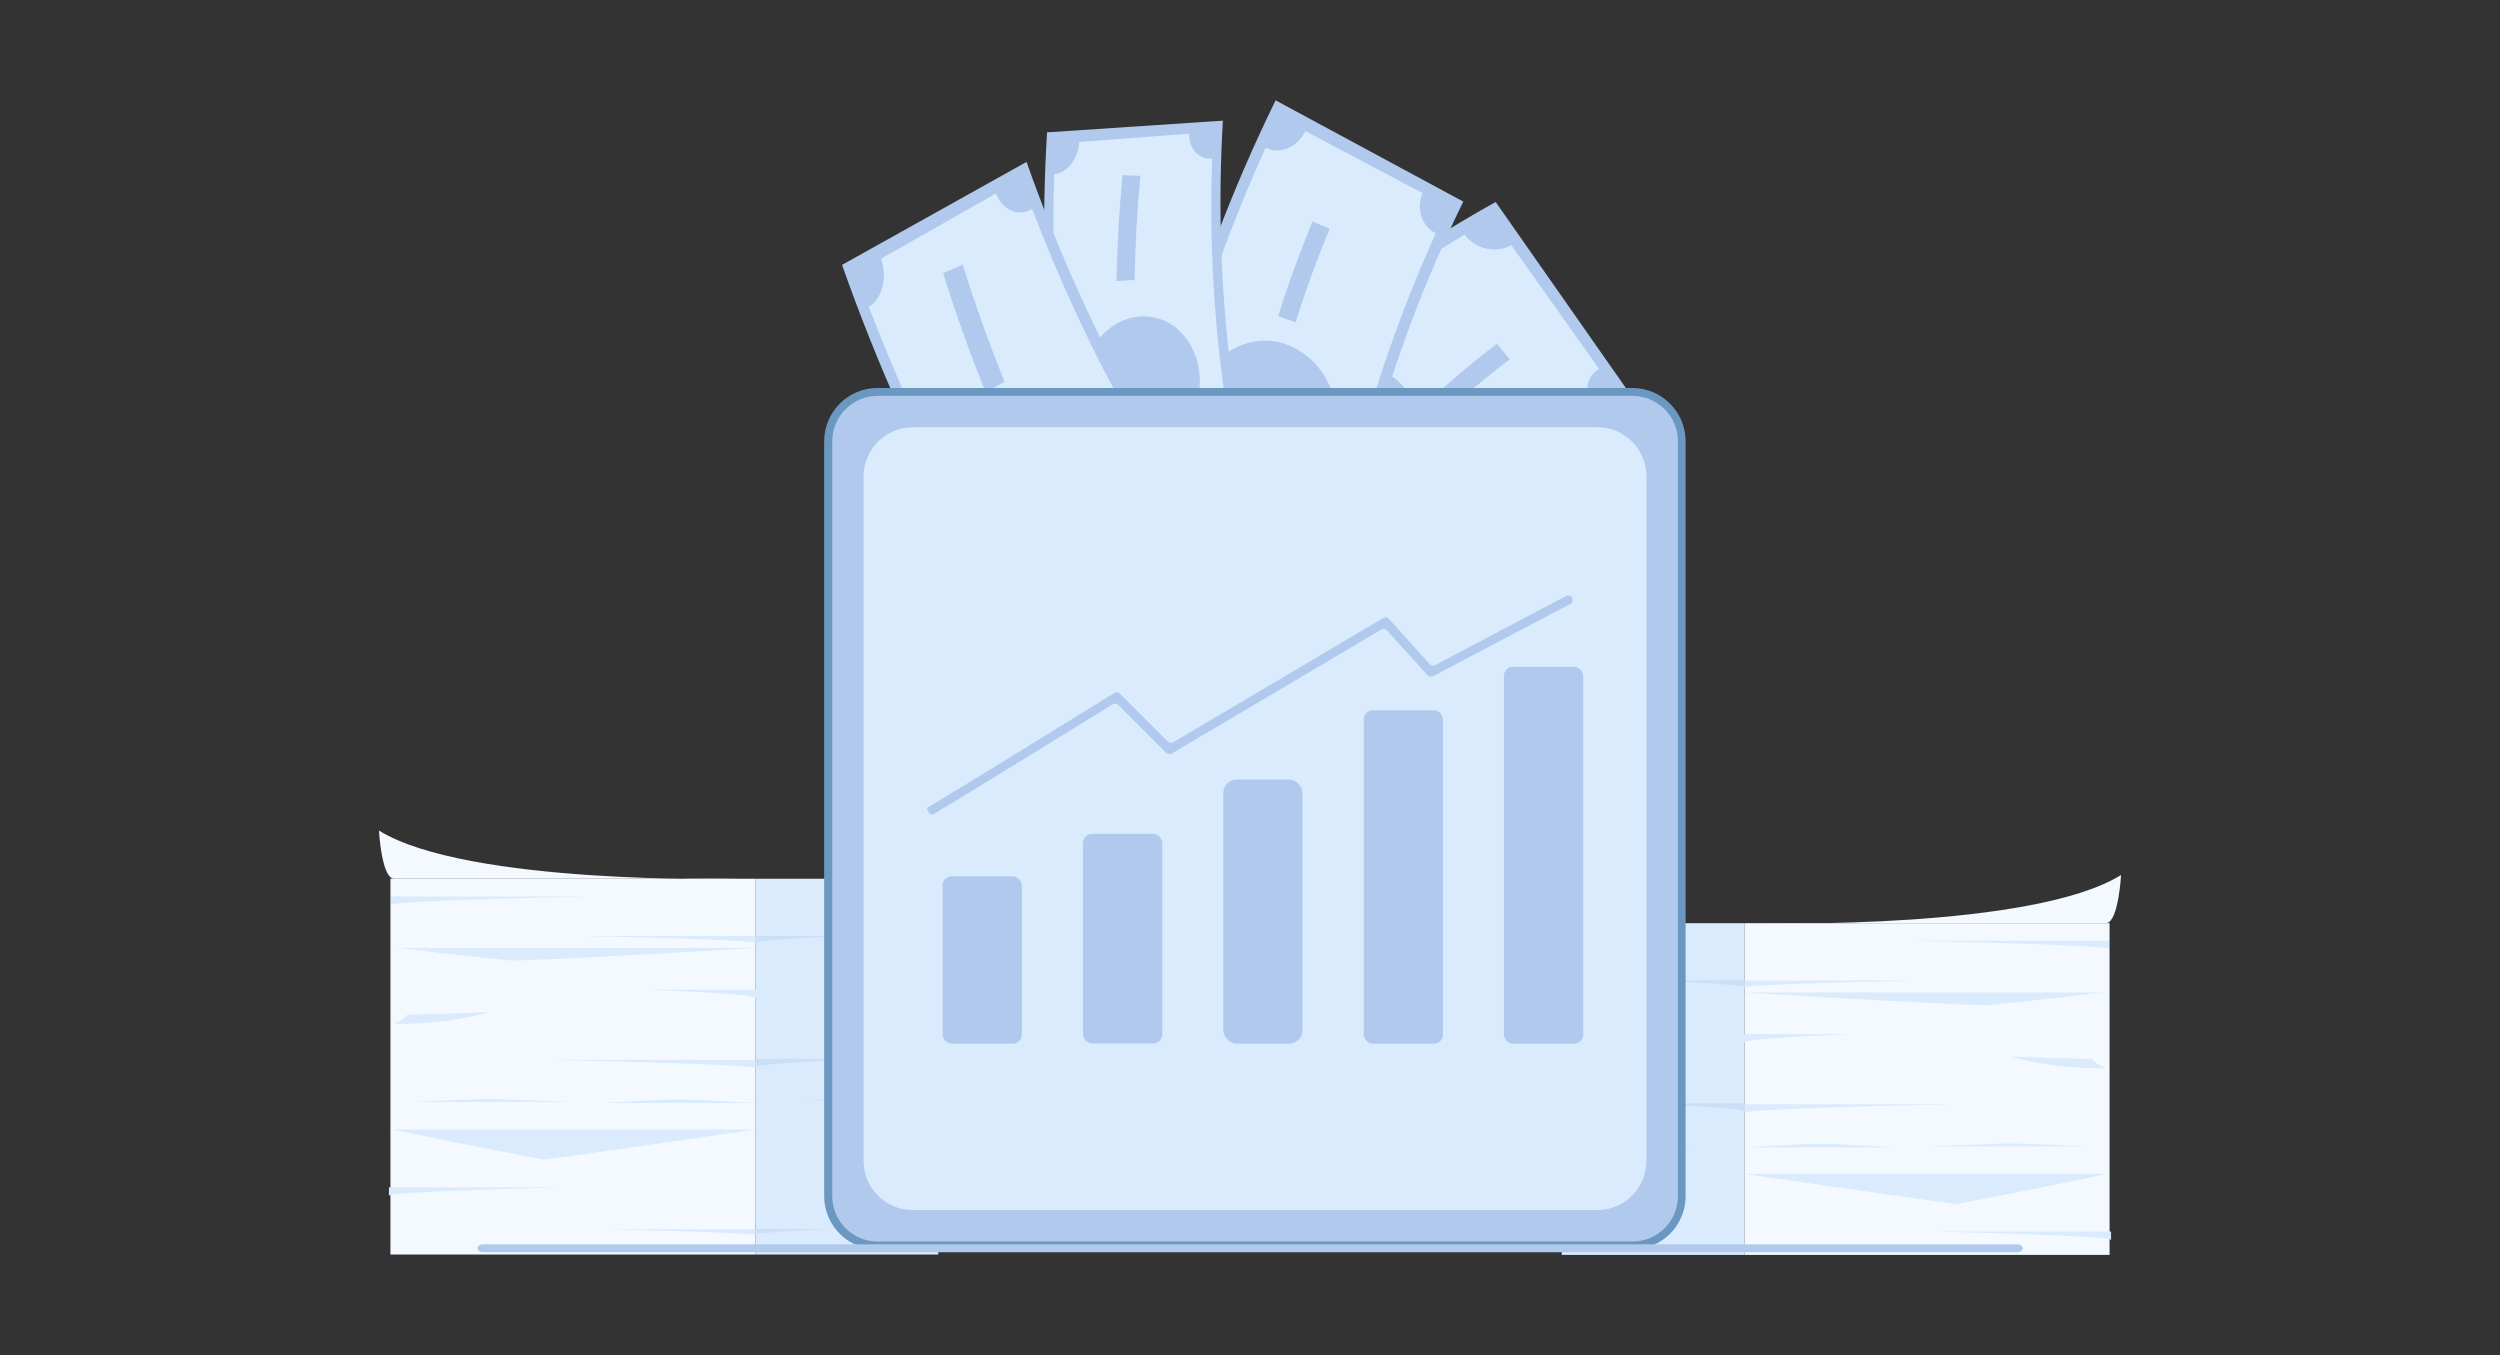 <?xml version="1.0" encoding="UTF-8"?>
<svg id="Layer_1" xmlns="http://www.w3.org/2000/svg" version="1.1" viewBox="0 0 1328 720">
  <rect x="0" y="0" width="1328" height="720" fill="#333333" stroke="none"/>
  <!-- Generator: Adobe Illustrator 29.4.0, SVG Export Plug-In . SVG Version: 2.1.0 Build 152)  -->
  <defs>
    <style>
      .st0 {
        fill: #d9ebfc;
      }

      .st1 {
        fill: #daebfd;
      }

      .st2 {
        fill: #f4f9ff;
      }

      .st3 {
        fill: #b0c9ed;
      }

      .st4 {
        fill: #95b5de;
        isolation: isolate;
        opacity: .2;
      }

      .st5 {
        fill: #6b98c1;
      }
    </style>
  </defs>
  <g>
    <g>
      <path class="st2" d="M1120.6,490.4h-194v176.2h194v-176.2Z"/>
      <path class="st1" d="M926.6,490.4h-97v176.2h97v-176.2Z"/>
      <path class="st4" d="M926.6,586h-60.5s60.5,2.1,60.5,4.5v-4.5ZM926.6,520.8h-49.8s49.8,1.9,49.8,3.7v-3.7Z"/>
      <path class="st1" d="M926.6,586.6h113.2s-113.2,2.1-113.2,4.5v-4.5ZM1121.4,654.2h-94.3s94.3,2.1,94.3,4.5v-4.5ZM926.4,549.3h58.6s-58.6,2.1-58.6,4.5v-4.5ZM1120.3,499.7h-107.1s107.1,2.1,107.1,4.5v-4.5ZM926.6,520.8h93.5s-93.5,1.9-93.5,3.7v-3.7ZM925,609.5h81.5s-31.2-2.1-40.8-1.9c-9.6,0-29.6,1.6-40.8,1.9Z"/>
      <path class="st4" d="M837.9,608.2h62.1s-23.7-1.6-31.2-1.6-22.4,1.3-30.9,1.6Z"/>
      <path class="st1" d="M1021.8,609h88.2s-33.6-1.6-44.2-1.6c-10.4.3-32,1.3-44,1.6Z"/>
      <path class="st2" d="M926.6,627.1h193.4s-17.6,22.9-17.3,26.1c.5,2.9-10.7-21.6-176.1-26.1Z"/>
      <path class="st1" d="M1111.5,562.6s2.1,3.2,7.7,4.8c0,0-25.6,1.1-51.2-6.1l43.4,1.3Z"/>
      <path class="st2" d="M937.3,490.4s142.5,3.5,189.4-25.6c0,0-1.3,24.5-7.7,25.6h-181.7,0Z"/>
      <path class="st1" d="M926.6,623.6h194c1.1-1.1-1.6.8-81.3,16-.3,0-1.9,0-112.7-16ZM925.8,527.2h194c1.1-1.1,1.6,0-62.6,6.7,0,0-2.4,1.1-131.4-6.7Z"/>
    </g>
    <g>
      <path class="st2" d="M207.4,666.4h194s0-199.6,0-199.6h-194s0,199.6,0,199.6Z"/>
      <path class="st1" d="M401.4,666.4h97s0-199.6,0-199.6h-97s0,199.6,0,199.6Z"/>
      <path class="st4" d="M400.8,656c0-1.6,43.7-3.2,43.7-3.2h-43.7s0,3.2,0,3.2ZM401.4,567c0-2.4,60.5-4.5,60.5-4.5h-60.5s0,4.5,0,4.5ZM401.4,500.9c0-1.9,49.8-3.7,49.8-3.7h-49.8s0,3.7,0,3.7Z"/>
      <path class="st1" d="M401.4,656.2c0-1.6-82.1-3.2-82.1-3.2h82.1v3.2ZM401.4,567.5c0-2.4-113.2-4.5-113.2-4.5h113.2v4.5ZM206.6,635.2c0-2.4,94.3-4.5,94.3-4.5h-94.3s0,4.5,0,4.5ZM401.6,530.2c0-2.4-58.6-4.5-58.6-4.5h58.6v4.5ZM207.7,480.7c0-2.4,107.1-4.5,107.1-4.5h-107.1s0,4.5,0,4.5ZM401.4,500.9c0-1.9-93.5-3.7-93.5-3.7h93.5v3.7ZM362.2,584c-9.6-.3-40.8,1.9-40.8,1.9h81.5c-11.2-.3-31.2-1.9-40.8-1.9Z"/>
      <path class="st4" d="M459.2,583c-7.5,0-31.2,1.6-31.2,1.6h62.1c-8.5-.3-23.7-1.6-30.9-1.6Z"/>
      <path class="st1" d="M262.3,583.8c-10.7,0-44.2,1.6-44.2,1.6h88.2c-12-.3-33.6-1.3-44-1.6Z"/>
      <path class="st2" d="M225.2,629.6c.3-3.2-17.3-26.1-17.3-26.1h193.4c-165.5,4.5-176.6,29-176.1,26.1Z"/>
      <path class="st1" d="M259.9,537.7c-25.6,7.2-51.2,6.1-51.2,6.1,5.6-1.6,7.7-4.8,7.7-4.8l43.4-1.3Z"/>
      <path class="st2" d="M390.7,466.8h-181.7c-6.4-1.1-7.7-25.6-7.7-25.6,46.9,29,189.4,25.6,189.4,25.6h0Z"/>
      <path class="st1" d="M288.7,616c-79.7-15.2-82.3-17.1-81.3-16h194c-110.8,16-112.4,16-112.7,16ZM270.8,510.2c-64.2-6.7-63.7-7.7-62.6-6.7h194c-129,7.7-131.4,6.7-131.4,6.7Z"/>
    </g>
    <g>
      <g>
        <path class="st3" d="M677.9,384.5c49.2-71,113.9-129.2,190.5-171.6-24.6-35.2-49.3-70.4-73.9-105.6-88.6,49.2-163.3,116.6-220.3,198.5,34.6,26.2,69,52.5,103.7,78.7Z"/>
        <path class="st0" d="M849.4,195.9c-15.6-21.9-31-43.8-46.6-65.7-8,4.6-19.1,2.2-24.8-5.6-72.3,43.6-134.7,99.7-184.7,166.4,7.7,6.1,9.4,17,4.1,24.4,21.5,16.6,42.9,33.1,64.4,49.7,4.8-6.9,15.1-7.2,22.7-1,43.9-58.7,98.7-107.9,162.1-146.1-5.6-7.9-4.5-17.8,2.8-22Z"/>
        <path class="st3" d="M702.2,275.5c19.7,7.9,41.8-2.6,50.6-22.7,8.7-20.2,1.8-44.6-16.8-55.1-18.6-10.5-42.8-1.1-52.6,21.7-9.9,22.9-1,48.2,18.8,56.1Z"/>
        <path class="st3" d="M704.9,370.8c7.7-92.1,32.2-181.7,72.4-263.7-33.3-17.9-66.4-35.9-99.7-53.8-46.4,94.7-74.8,198.2-83.8,304.8,37.1,4.4,74.1,8.6,111.1,12.7Z"/>
        <path class="st0" d="M755.9,102.7c-20.8-11-41.6-22-62.5-33.1-4.2,8.7-13.5,12.6-21.1,8.9-36.5,80.5-60.2,166.8-70.2,255.5,8.2,1.2,14.1,10,13.2,19.7,23.1,2.8,46.1,5.7,69.2,8.5.8-8.9,8.3-15.1,16.6-13.9,8.7-78,29.6-153.8,61.6-224.4-7.6-3.7-10.6-13.3-6.9-21.3Z"/>
        <path class="st3" d="M662,265.1c20.7,4.9,40.9-8.7,46.7-30,5.7-21.3-4.9-44.3-25-52-20-7.5-42.5,5.3-48.9,29.4-6.2,24,6.6,47.8,27.2,52.6Z"/>
        <g>
          <path class="st3" d="M676.9,305.3c-23-75.8-32.2-157.7-27.3-241.2-31.2,2-62.2,4.2-93.4,6.2-5.9,96.6,4.9,191.2,31.4,278.8,29.8-14.5,59.5-29.2,89.2-43.8Z"/>
          <path class="st0" d="M631.7,71c-19.5,1.4-38.9,3-58.4,4.4-.5,8.8-6.4,16.5-13.3,17.1-2.7,80.6,6.3,159.5,26.4,233.8,6.7-3,13.9,1,16.3,9.1,18.5-8.9,37.2-18,55.8-26.9-2.1-7.3,1.6-15.8,8.5-19-17.8-65.2-25.6-134.5-23.1-205.3-7,.7-12.6-5.2-12.2-13.3Z"/>
          <path class="st3" d="M610.7,243.5c17.4-6.2,28.8-26.7,26.3-46.1-2.4-19.4-17.7-32.3-35.4-28.7-17.6,3.8-30.9,24.7-28.3,46.6,2.6,22,19.9,34.4,37.3,28.2Z"/>
          <path class="st3" d="M602.7,148.7c.3-18.5,1.3-37,3.1-55.3-3.2-.2-6.3-.1-9.5-.3-1.8,18.8-2.9,37.3-3.2,56.2,3.2-.3,6.3-.3,9.5-.6Z"/>
        </g>
        <g>
          <path class="st3" d="M686.2,336.6c-59.9-71.3-107.7-156.4-140.9-250.6-32.7,18.2-65.3,36.5-98,54.7,38.3,108.9,93.7,207.2,162.8,289.7,25.5-31.2,50.8-62.5,76.1-93.8Z"/>
          <path class="st0" d="M529.1,102.7c-20.4,11.6-40.7,23.2-61.1,34.7,3.5,9.9.7,21.4-6.5,25.6,34.4,89.8,80.5,171.8,136.6,242.9,5.9-6.8,15.5-6.1,21.9,1.6,15.9-19.3,31.9-38.8,47.8-58.1-5.6-7-5.5-18.2.4-25.1-49.4-62.4-89.8-134.4-119.9-213.3-7.3,4.4-16,.7-19.3-8.4Z"/>
          <path class="st3" d="M586.1,302.7c15.9-15.7,18.8-44,7.1-64.1-11.6-20.1-34-26.4-51.5-13.3-17.3,13.2-22,43-9,65.6,13.1,22.8,37.4,27.5,53.4,11.8Z"/>
          <path class="st3" d="M533.6,202.8c-8.2-20.5-15.7-41.2-22.2-62.2-3.5,1.4-6.9,3.1-10.4,4.5,6.7,21.5,14.1,42.4,22.6,63.2,3.3-1.9,6.7-3.6,10-5.6Z"/>
        </g>
        <path class="st3" d="M688.2,171.2c5.3-16.8,11.4-33.5,18.1-49.7-3-1.2-6.2-2.6-9.1-3.9-6.8,16.5-12.9,33.3-18.3,50.4,3.2,1.1,6.2,2.1,9.4,3.3Z"/>
        <path class="st3" d="M764.6,222.5c11.9-11.3,24.4-21.8,37.4-31.6-2.3-2.7-4.5-5.6-6.8-8.3-13.2,10-25.9,20.8-38,32.2,2.5,2.5,5,5.2,7.3,7.8Z"/>
      </g>
      <g>
        <path class="st3" d="M466.2,208.2h401c14.5,0,26.2,11.7,26.2,26.2v401c0,14.5-11.7,26.2-26.2,26.2h-401c-14.5,0-26.2-11.7-26.2-26.2V234.4c0-14.5,11.7-26.2,26.2-26.2Z"/>
        <path class="st0" d="M484.9,226.9h363.5c14.5,0,26.2,11.7,26.2,26.2v363.5c0,14.5-11.7,26.2-26.2,26.2h-363.5c-14.5,0-26.2-11.7-26.2-26.2V253.2c0-14.5,11.7-26.2,26.2-26.2Z"/>
        <path class="st5" d="M867.1,663.7h-401c-15.6,0-28.3-12.7-28.3-28.3V234.4c0-15.6,12.7-28.3,28.3-28.3h401c15.6,0,28.3,12.7,28.3,28.3v401c0,15.6-12.7,28.3-28.3,28.3ZM466.2,210.3c-13.3,0-24.1,10.8-24.1,24.1v401c0,13.3,10.8,24.1,24.1,24.1h401c13.3,0,24.1-10.8,24.1-24.1V234.4c0-13.3-10.8-24.1-24.1-24.1h-401Z"/>
        <g id="Market_Analysis">
          <path class="st3" d="M496.4,432.3c-1.3.8-3,.1-3.4-1.3l-.6-1.8s-.1,0-.2,0c2.8-1.3,61.2-37.2,99.7-61.1h0c.9-.6,2.1-.4,2.9.3l25.5,25.5c.8.8,1.9.9,2.9.4l111.6-66c1-.6,2.2-.4,3,.5l21.6,24c.7.8,1.9,1,2.9.5l69.6-36.7c1.2-.6,2.6-.2,3.2,1h0c.6,1.2.2,2.6-1,3.2l-72.9,38.4c-1,.5-2.1.3-2.9-.5l-21.5-23.8c-.8-.8-2-1-3-.5l-111.4,65.9c-.9.6-2.1.4-2.9-.4l-25.5-25.5c-.8-.8-2-.9-2.9-.3-33,20.3-83,51.2-94.8,58.1Z"/>
          <g>
            <rect class="st3" x="500.7" y="465.5" width="42.1" height="88.9" rx="4.8" ry="4.8"/>
            <rect class="st3" x="575.3" y="442.9" width="42.1" height="111.4" rx="4.8" ry="4.8"/>
            <rect class="st3" x="649.8" y="414.1" width="42.1" height="140.3" rx="7.1" ry="7.1"/>
            <rect class="st3" x="724.4" y="377.3" width="42.1" height="177.1" rx="4.8" ry="4.8"/>
            <rect class="st3" x="798.9" y="354.2" width="42.1" height="200.2" rx="4.8" ry="4.8"/>
          </g>
        </g>
      </g>
    </g>
  </g>
  <path class="st3" d="M1071.6,665.2H256.4c-1.5,0-2.8-1-2.8-2.1s1.3-2.1,2.8-2.1h815.3c1.5,0,2.8,1,2.8,2.1s-1.2,2.1-2.8,2.1Z"/>
</svg>